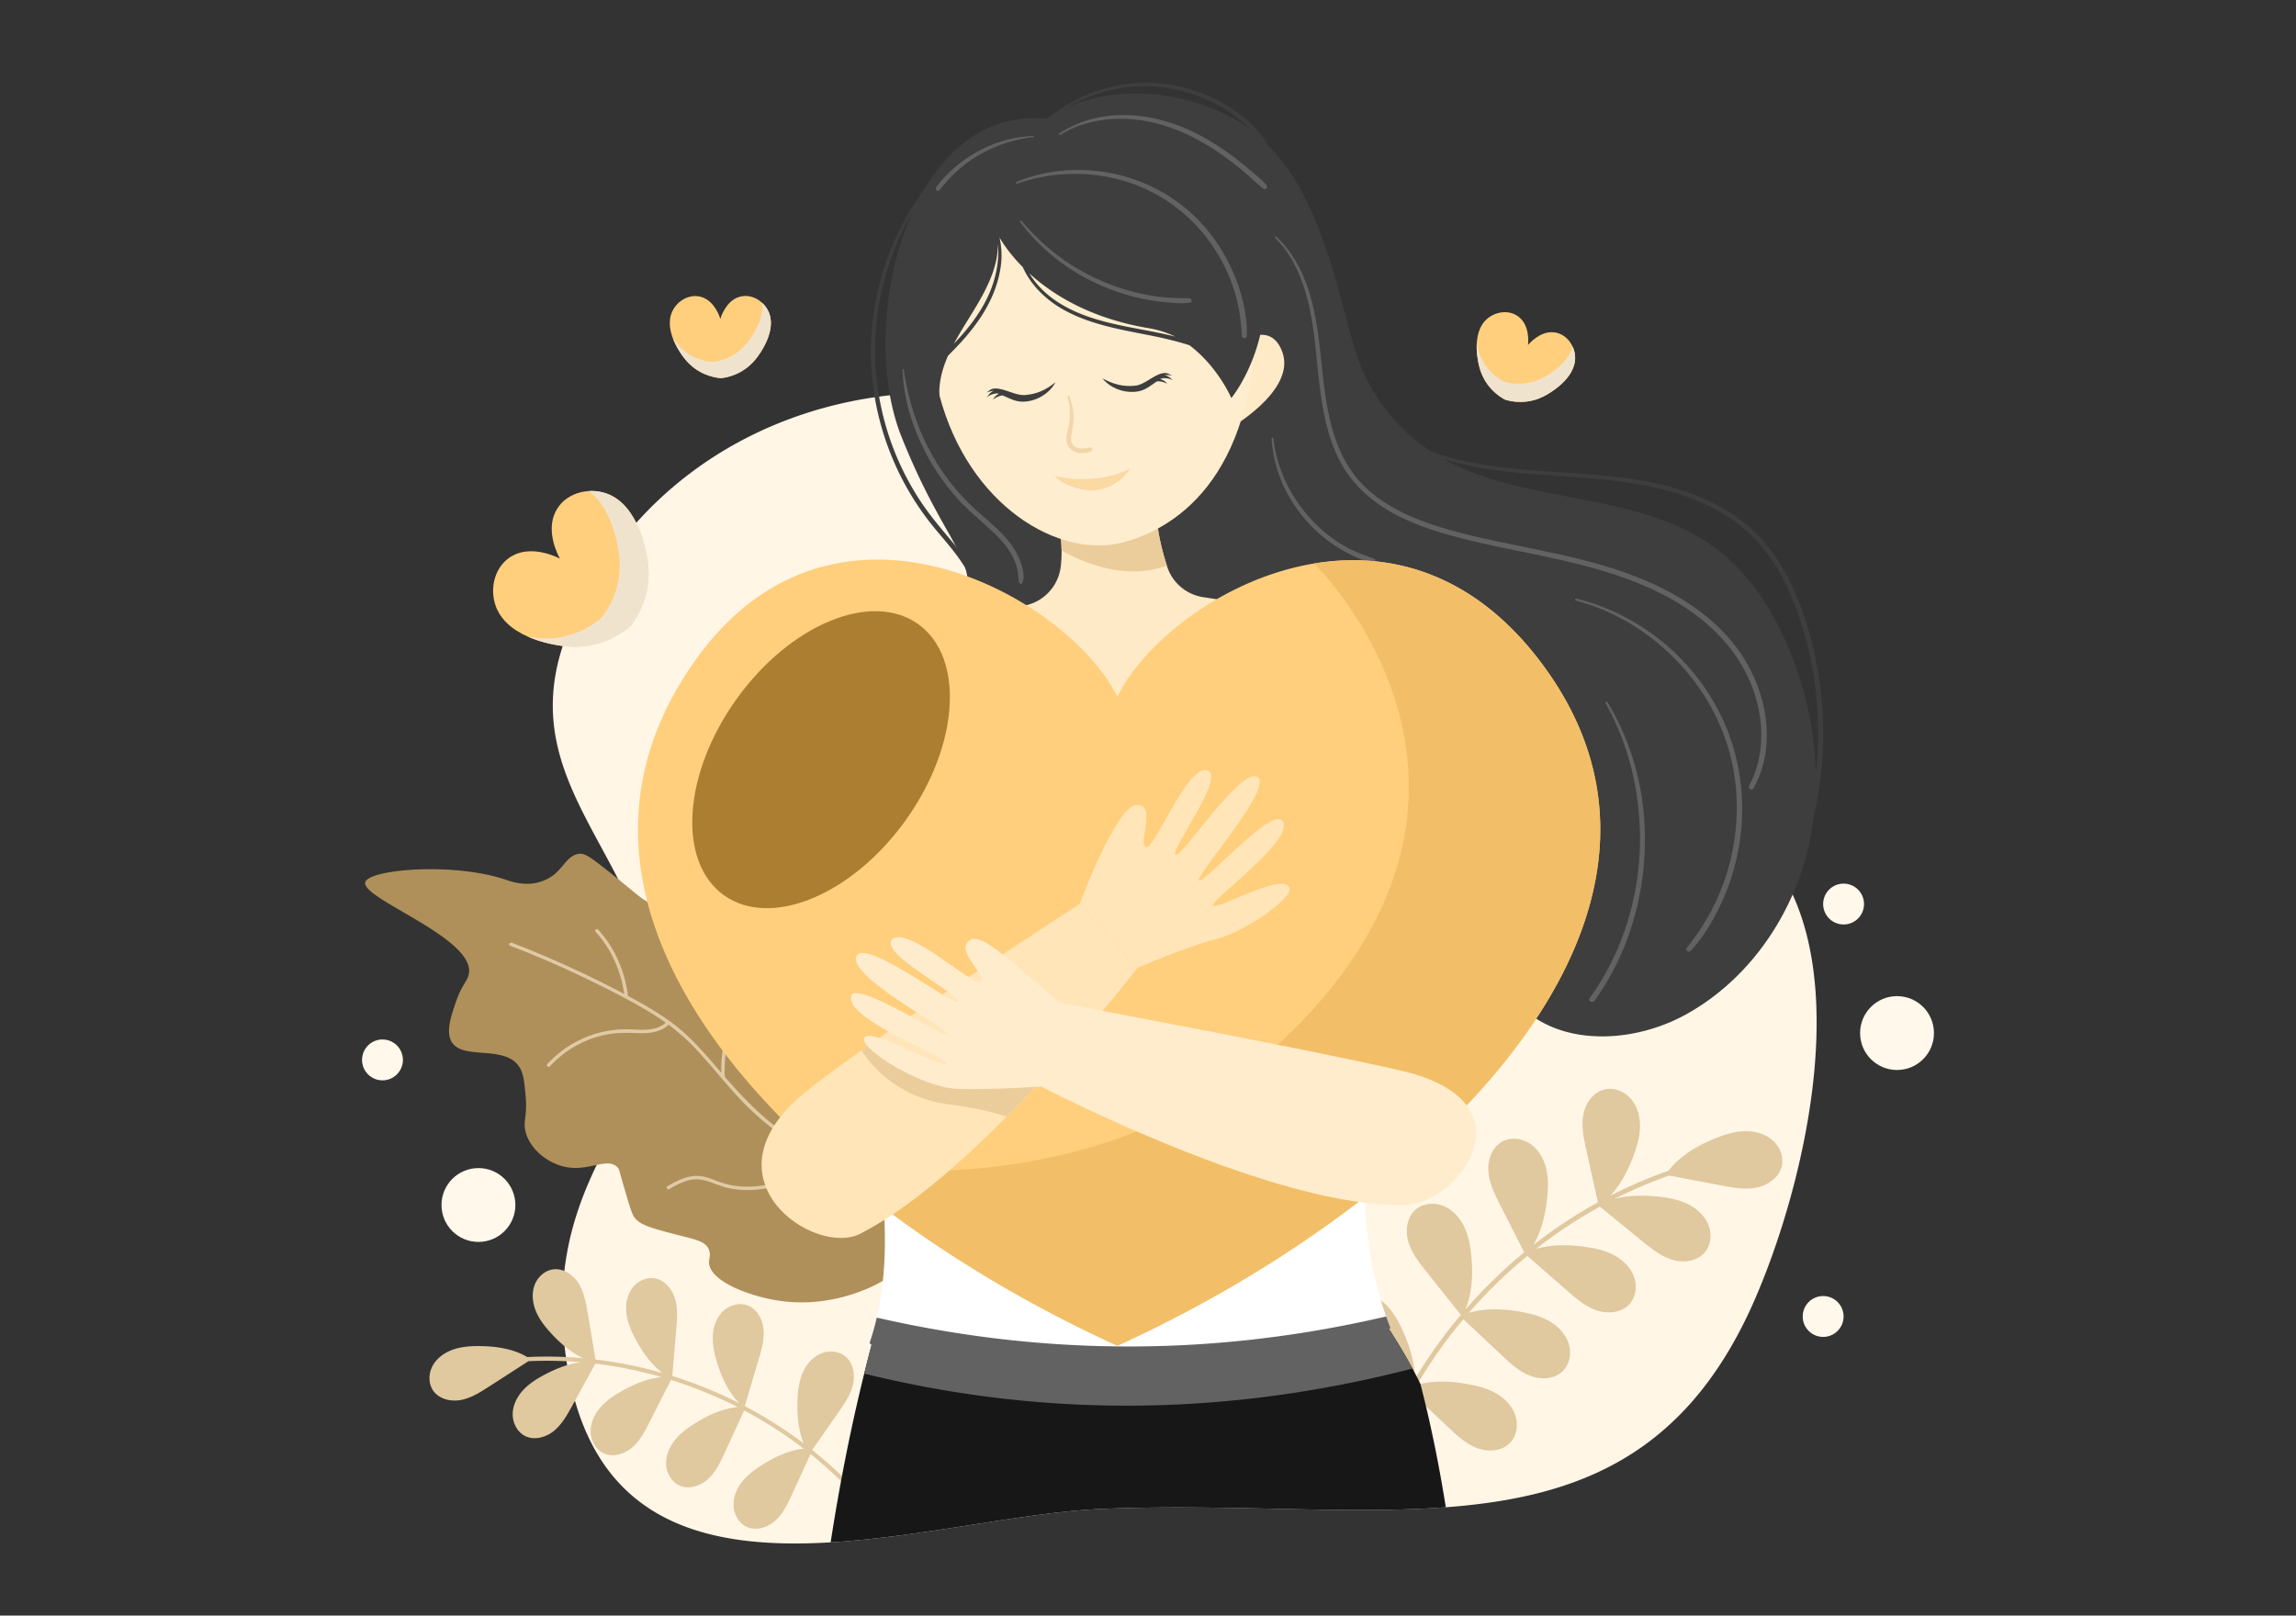 <svg xmlns="http://www.w3.org/2000/svg" viewBox="0 0 1364 960"><rect x="0" y="0" width="1364" height="960" fill="#333333" stroke="none"/><path fill="#fff6e6" d="M1042.712 771.664c-40.137 92.712-104.242 118.048-183.794 123.98-60.585 4.527-130.112-2.202-204.851 1.007-45.535 1.953-105.149 16.517-160.597 19.838-78.197 4.677-148.073-13.035-158.434-120.1-10.373-107.239 65.1-140.784 53.757-212.6-13.184-83.408-90.199-125.66-47.749-216.829 33.869-72.749 100.075-119.329 178.62-130.921.858-.124 1.728-.249 2.599-.361 2.127-.298 4.254-.572 6.405-.808 2.998-.336 6.008-.622 9.042-.858.647-.05 1.294-.1 1.94-.137a255.158 255.158 0 0 1 15.187-.647c.933-.025 1.878-.025 2.811-.025.124-.012.248-.012.373 0 9.639-.037 19.403.435 29.267 1.43.335.037.684.062 1.02.112 1.131.112 2.263.236 3.408.361.684.087 1.368.162 2.053.249 1.318.162 2.636.336 3.968.522 4.751.647 9.515 1.418 14.304 2.313.709.124 1.405.261 2.114.398l21.294 4.403 2.015.423 90.92 18.818c-.448 1.356.112 3.445 1.58 6.169 6.592 12.326 31.542 37.513 62.761 64.963 43.607 38.358 99.403 81.169 134.366 99.627 4.577 2.152 9.204 4.266 13.868 6.381 8.894 4.017 17.911 8.01 26.853 12.152.958.435 1.903.883 2.861 1.331 21.828 10.199 43.06 21.381 60.771 36.182 1.032.871 2.065 1.741 3.072 2.637 9.254 8.147 17.463 17.376 24.179 28.097a115.681 115.681 0 0 1 6.256 11.791c31.543 68.609 4.752 177.763-22.239 240.102z" class="colore6e9ff svgShape"></path><path fill="#b0905a" d="M558.696 605.622c4.862 8.914 6.382 20.23 6.382 20.23s7.457 27.493 6.684 53.084c-.34 9.047-.728 22.9-7.39 38.544l-2.279 4.864c-.788 1.593-1.635 3.131-2.626 4.586-.687 1.134-1.372 2.266-2.117 3.343a18.027 18.027 0 0 1-1.128 1.717c-12.569 18.457-29.344 27.955-35.891 31.384-6.354 3.165-29.474 13.942-58.162 9.445-17.749-2.805-41.231-11.785-40.98-23.144.173-2.18 1.066-4.176.053-6.809-1.823-5.302-8.401-6.363-16.98-8.603-15.894-4.111-23.868-6.051-27.305-10.768-1.656-2.131-3.355-8.093-6.774-19.876-2.384-8.177-2.198-8.725-3.376-10.01-6.051-6.194-16.721 2.632-30.837-.181-10.811-2.239-21.501-10.831-23.892-21.523-1.306-6.317 1.242-8.471.186-20.628-.765-8.588-1.25-13.01-3.433-16.758-8.526-14.568-34.987-3.62-40.946-16.252-2.935-6.246.373-15.541 3.519-24.431 3.343-9.038 6.047-10.652 6.979-14.451 5.593-21.681-64.834-45.471-61.34-55.314 2.696-7.476 51.155-11.638 82.041-1.764 4.762 1.623 13.972 5.018 23.907.959 11.494-4.585 12.415-14.42 20.643-15.86 4.161-.622 6.871 1.339 30.68 20.778 7.568 6.241 12.8 10.596 17.094 8.542 4.212-1.969 4.298-8.635 10.35-11.305.93-.51 3.085-1.253 6.817-.719 12.396 1.51 24.737 14.293 30.65 20.691 11.881 12.739 16.821 20.219 20.44 18.581 3.529-1.777 1.204-9.956 6.92-14.564 4.122-3.167 10.001-2.602 13.635-1.437 5.134 1.699 7.588 5.926 13.591 19.158 6.184 13.569 6.671 15.874 10.227 22.933 5.922 12.261 11.356 23.39 16.934 22.332 5.039-.96 5.049-10.598 13.797-15.171.368-.21 7.088-3.586 13.635-1.437 4.355 1.406 7.861 5.349 10.292 9.834z" class="color5a68b0 svgShape"></path><path fill="#e0caa6" d="M536.464 633.889c6.385 6.3 2.825 16.24 1.694 23.893a133.263 133.263 0 0 0-1.407 21.999c.267 14.022 2.852 27.927 7.429 41.175-.05-.031-.092-.064-.143-.094-13.588-9.003-28.006-16.899-42.027-24.918-14.454-8.268-28.832-16.851-41.997-27.122-10.974-8.586-20.354-18.556-29.401-28.935l-.016-.017c-1.003-15.451 4.126-30.233 4.455-45.562.288-13.43-5.062-28.554-19.002-33.009-1.24-.396-1.698 1.573-.462 1.968 14.74 4.711 18.347 21.747 17.217 35.314-1.085 13.043-4.638 25.727-4.298 38.868a1.16 1.16 0 0 0-.047-.052l-3.183-3.694c-8.64-10.104-17.535-20.114-28.512-27.698-7.572-5.297-15.582-9.894-23.7-14.204-1.78-14.405-7.828-28.779-17.78-39.449-.887-.953-2.277.517-1.392 1.466 9.275 9.943 15.049 23.353 16.952 36.786-.421-.236-.84-.423-1.263-.66a632.176 632.176 0 0 0-60.173-27.657c-1.79-.699-3.611-1.424-5.43-2.092-1.185-.455-2.141 1.314-.956 1.769 19.496 7.365 38.567 16.057 57.169 25.419 9.881 4.98 19.654 10.192 29.072 16.07 2.151 1.376 4.246 2.751 6.229 4.245l.009.006c-5.677 5.091-13.676 4.251-20.74 3.97-6.223-.247-12.419.357-18.456 1.909-11.93 3.065-22.831 9.624-31.132 18.718-.875.96.588 2.355 1.466 1.393 8.812-9.655 20.562-16.286 33.372-18.893 6.6-1.343 13.034-1.09 19.711-.888 6.248.189 12.648-.534 17.422-4.951.019-.018.008-.039.025-.058l.012.009c6.357 4.699 12.126 9.956 17.599 15.878 11.121 12.071 20.927 25.291 33.054 36.421 11.805 10.822 25.165 19.831 38.848 28.09 1.163.713 2.354 1.397 3.542 2.083.004.003.009.004.013.006-15.684 7.287-32.254 14.808-49.972 13.614a46.963 46.963 0 0 1-12.03-2.408c-3.763-1.287-7.413-3.026-11.373-3.643-7.398-1.151-14.089 2.352-20.335 5.862-1.137.639-.09 2.37 1.043 1.732 3.572-2.007 7.206-4.042 11.188-5.117 4.086-1.102 8.01-.713 12.007.584 3.925 1.272 7.659 2.97 11.696 3.889 3.635.827 7.372 1.213 11.097 1.244 17.075.143 32.902-7.135 48.065-14.182.256-.119.365-.306.432-.502.01.004.02.011.029.016 17.743 10.442 36.153 20.065 53.181 31.612l.157.109c.132.134.253.251.426.293.017.014.039.028.057.04 3.524 2.397 6.99 4.854 10.318 7.456.414-.554.771-1.105 1.128-1.717-3.415-2.628-6.91-5.113-10.462-7.539l-.026-.017c-5.42-14.814-8.203-30.501-8.113-46.281.046-8.044.897-16.01 2.352-23.917 1.268-6.9 2.239-14.686-3.244-20.096-.928-.913-2.322.553-1.394 1.466z" class="colora6afe0 svgShape"></path><path fill="#e0c89f" d="M444.116 907.507c-4.903-2.006-8.033-7.255-8.338-12.536-.304-5.281 1.896-10.487 5.202-14.618 3.307-4.131 7.657-7.303 12.148-10.104 7.433-4.636 15.701-8.447 24.336-9.408a250.761 250.761 0 0 0-32.29-21.066c-1.027-.563-2.064-1.107-3.097-1.655l-11.49 25.003c-2.555 5.56-5.213 11.267-9.661 15.473-4.449 4.206-11.174 6.609-16.845 4.288-4.903-2.006-8.033-7.255-8.337-12.537-.305-5.281 1.896-10.487 5.202-14.618s7.657-7.303 12.148-10.104c7.667-4.782 16.223-8.69 25.153-9.492a255.753 255.753 0 0 0-39.647-16.156l-12.615 24.886c-2.767 5.458-5.643 11.058-10.249 15.091-4.607 4.032-11.419 6.176-16.998 3.64-4.822-2.192-7.749-7.557-7.85-12.846-.101-5.289 2.298-10.406 5.76-14.407 3.462-4.001 7.931-7.004 12.527-9.632 7.359-4.206 15.469-7.618 23.837-8.405a251.757 251.757 0 0 0-30.251-6.737c-3.024-.478-6.057-.88-9.095-1.243l-13.817 25.166c-2.945 5.364-6.003 10.868-10.74 14.746-4.736 3.879-11.616 5.798-17.109 3.08-4.747-2.35-7.496-7.808-7.423-13.097.072-5.289 2.638-10.326 6.23-14.211 3.593-3.885 8.158-6.741 12.838-9.215 6.687-3.537 13.952-6.413 21.4-7.358a241.456 241.456 0 0 0-31.115-.588l-23.53 15.161c-5.147 3.317-10.46 6.702-16.476 7.861-6.017 1.159-12.983-.423-16.52-5.423-3.057-4.322-2.875-10.427-.289-15.043 2.584-4.615 7.242-7.823 12.254-9.533 5.013-1.709 10.389-2.049 15.686-2.001 9.762.088 19.851 1.588 28.207 6.527.034-.004.063-.013.098-.014a243.315 243.315 0 0 1 33.113.691c-7.138-3.321-13.38-8.666-18.786-14.48-3.605-3.878-6.978-8.077-9.092-12.928-2.115-4.852-2.881-10.452-1.21-15.47 1.671-5.019 6.061-9.268 11.317-9.924 6.08-.759 11.946 3.318 15.143 8.541s4.275 11.426 5.291 17.461l4.645 27.574a251.664 251.664 0 0 1 39.723 8.017c-6.571-5.052-11.597-12.117-15.591-19.46-2.529-4.65-4.753-9.552-5.596-14.775-.843-5.223-.194-10.837 2.673-15.284 2.866-4.447 8.176-7.474 13.431-6.806 6.079.772 10.749 6.175 12.549 12.025 1.8 5.851 1.302 12.126.788 18.224l-2.352 27.846c.406.128.815.246 1.221.375a259.454 259.454 0 0 1 38.67 15.888c-6.581-6.553-10.625-15.422-13.336-24.37-1.535-5.064-2.719-10.314-2.485-15.598.234-5.285 2.008-10.651 5.717-14.426 3.709-3.775 9.524-5.665 14.536-3.948 5.797 1.985 9.275 8.219 9.852 14.312.576 6.092-1.183 12.136-2.924 18.002l-8.206 27.653c.172.09.343.184.515.275l.239-.131-.095.207a254.973 254.973 0 0 1 34.325 21.826c-3.12-7.737-3.922-16.425-3.694-24.84.146-5.39.69-10.846 2.615-15.882 1.925-5.037 5.365-9.657 10.161-12.119 4.796-2.462 11.021-2.427 15.31.839 4.962 3.778 6.319 10.922 4.916 16.999-1.402 6.078-5.045 11.359-8.613 16.474l-15.201 21.797-.337.733c11.696 9.326 22.535 19.703 32.32 31.018 1.034 1.195-.635 3.038-1.682 1.827-9.62-11.124-20.253-21.329-31.707-30.517l-10.9 23.72c-2.555 5.56-5.213 11.267-9.661 15.473-4.45 4.204-11.174 6.607-16.846 4.286zM896.772 857.694c4.299-4.197 5.354-11.048 3.425-16.729-1.93-5.681-6.46-10.217-11.695-13.151-5.236-2.934-11.159-4.416-17.074-5.448-9.788-1.707-20.103-2.192-29.589.476a284.551 284.551 0 0 1 24.97-35.897c.84-1.029 1.698-2.042 2.551-3.059l22.728 21.389c5.054 4.757 10.279 9.624 16.746 12.15 6.468 2.527 14.561 2.188 19.534-2.667 4.299-4.197 5.354-11.048 3.424-16.73-1.929-5.681-6.459-10.216-11.695-13.15s-11.159-4.416-17.074-5.448c-10.096-1.761-20.755-2.225-30.484.735a290.236 290.236 0 0 1 34.795-33.87l23.86 20.787c5.234 4.559 10.641 9.221 17.201 11.498 6.561 2.277 14.634 1.629 19.418-3.414 4.135-4.359 4.927-11.245 2.78-16.848s-6.847-9.961-12.191-12.692c-5.344-2.732-11.32-3.985-17.271-4.79-9.527-1.287-19.506-1.42-28.638 1.317a285.316 285.316 0 0 1 28.931-19.966 272.778 272.778 0 0 1 9.031-5.18l25.243 20.57c5.381 4.385 10.939 8.867 17.571 10.927 6.631 2.06 14.68 1.147 19.297-4.049 3.989-4.492 4.554-11.4 2.224-16.929-2.329-5.529-7.171-9.731-12.602-12.285-5.431-2.554-11.446-3.611-17.42-4.219-8.536-.87-17.398-.799-25.629 1.38a273.51 273.51 0 0 1 32.458-13.87l31.192 5.916c6.824 1.294 13.85 2.59 20.668 1.246 6.819-1.345 13.468-5.975 15.056-12.737 1.373-5.846-1.419-12.185-6.103-15.936-4.682-3.751-10.945-5.139-16.941-4.801-5.997.339-11.794 2.27-17.342 4.577-10.224 4.251-20.191 10.124-26.871 18.875-.037.01-.072.013-.109.027a276.03 276.03 0 0 0-34.514 14.83c6.089-6.532 10.374-14.808 13.58-23.223 2.138-5.612 3.895-11.462 4.051-17.462.157-6.001-1.423-12.214-5.317-16.778-3.894-4.565-10.319-7.161-16.123-5.612-6.715 1.792-11.144 8.576-12.281 15.428-1.137 6.852.373 13.831 1.875 20.608 2.286 10.322 4.574 20.643 6.861 30.964a285.508 285.508 0 0 0-38.342 25.346c4.756-8.109 7.03-17.677 8.101-27.097.679-5.965.928-12.066-.411-17.915-1.338-5.849-4.412-11.475-9.319-14.928-4.907-3.454-11.778-4.375-17.018-1.434-6.062 3.401-8.669 11.069-8.069 17.985.6 6.918 3.796 13.301 6.934 19.492l14.333 28.269c-.372.307-.752.605-1.123.914a294.238 294.238 0 0 0-33.882 33.172c4.127-9.692 4.601-20.737 3.639-31.298-.544-5.977-1.535-12-4.031-17.455-2.497-5.456-6.647-10.341-12.154-12.729s-12.424-1.899-16.961 2.04c-5.248 4.556-6.25 12.59-4.261 19.241 1.989 6.649 6.413 12.254 10.742 17.678l20.404 25.574c-.143.168-.283.339-.425.508l-.307-.036.188.177a289.168 289.168 0 0 0-26.786 37.563c-.016-9.462-2.873-18.936-6.697-27.685-2.45-5.604-5.345-11.107-9.514-15.582-4.168-4.475-9.752-7.867-15.843-8.412-6.09-.545-12.619 2.142-15.737 7.403-3.607 6.085-1.99 14.172 2.072 19.963 4.063 5.792 10.142 9.792 16.071 13.649l25.263 16.438.666.627c-8.323 14.785-15.297 30.31-20.763 46.372-.578 1.696 1.962 2.923 2.547 1.204 5.374-15.791 12.206-31.047 20.333-45.584l21.561 20.292c5.054 4.756 10.278 9.623 16.746 12.15 6.47 2.532 14.563 2.194 19.536-2.662z" class="color9fa9e0 svgShape"></path><path fill="#3e3e3e" d="M578.433 340.768c-3.965-8.306-9.877-15.471-15.779-22.457-5.917-7.003-11.673-14.055-16.65-21.771a164.337 164.337 0 0 1-12.524-23.382 163.814 163.814 0 0 1-13.014-51.344c-1.532-17.86-.008-35.922 4.38-53.298 4.425-17.518 11.798-34.245 21.392-49.544a143.586 143.586 0 0 1 3.688-5.553c.426-.614-.559-1.16-.99-.579-10.768 14.517-18.867 30.62-24.192 47.895-5.268 17.089-7.796 35.061-7.294 52.942.497 17.72 3.989 35.362 10.118 51.989 6.096 16.534 14.772 32.055 25.747 45.845 11.31 14.212 26.728 28.637 27.07 48.147.039 2.216-.133 4.459-.428 6.655-.197 1.471 2.242 1.769 2.577.349 2.056-8.723-.323-17.978-4.101-25.894z" class="color231f5e svgShape"></path><path fill="#3e3e3e" d="M1082.874 426.053c-.635-14.515-2.687-28.98-6.182-43.072-3.346-13.57-7.922-26.978-14.341-39.428-6.232-12.09-14.428-23.234-24.963-31.953-10.224-8.458-22.115-14.614-34.59-19.017-28.271-10-58.533-10.647-88.122-12.774-21.891-1.567-44.403-4.154-65.062-11.866-20.622-13.657-36.418-34.465-43.98-58.01-9.764-30.323-18.818-89.615-52.301-123.794a54.227 54.227 0 0 0-5.684-7.96c-7.488-8.669-17.338-15.448-27.674-20.274-20.746-9.702-44.689-11.393-66.53-4.478-10.659 3.371-20.796 8.632-29.452 15.721-.746.473-1.493.92-2.214 1.405-32.425-3.184-56.878 15.05-72.96 42.438a137.5 137.5 0 0 0-6.518 12.575c-15.062 32.973-19.801 74.95-13.632 109.304 1.568 8.756 3.844 17.015 6.829 24.515 13.532 33.881 25.249 51.741 32.351 65.212 2.463 4.664 4.366 8.794 5.597 12.886.51 1.654.896 3.309 1.157 4.988.249 1.493.398 2.997.448 4.552.161 5.249-4.054 14.639-8.234 24.316v.012c-.062.149-.125.299-.199.46-2.662 6.219-5.274 12.513-6.667 17.898-1.02 4.005-1.38 7.488-.572 10.05.249.796.61 1.493 1.094 2.102a22.926 22.926 0 0 0 3.334 3.346c.423.348.858.672 1.306.995 4.341 3.147 9.651 5.099 14.826 6.692 44.826 13.831 92.774 11.157 139.515 15.634h.012c13.831 1.318 27.55 3.259 41.045 6.455a229.655 229.655 0 0 1 41.729 14.229 229.162 229.162 0 0 1 24.751 13.072c3.358 2.052 6.691 4.204 9.925 6.505 5.038 3.532 9.851 7.388 14.242 11.629 4.913 4.739 9.304 9.963 12.885 15.809 2.55 4.167 4.652 8.557 6.43 13.109.012 0 .012.025.012.025 11.045 28.197 9.826 62.239 29.677 85.187a57.03 57.03 0 0 0 12.463 10.771c25.212 16.119 61.89 12.5 89.117-2.6 28.284-15.684 50.237-41.468 63.209-71.157a158.627 158.627 0 0 0 8.607-25.075 168.89 168.89 0 0 0 3.918-21.194c4.552-19.376 6.256-39.463 5.398-59.24zM682.127 51.239c21.84.56 43.893 9.328 59.652 24.565.448.435.895.883 1.331 1.343-3.159-2.388-6.48-4.577-10.013-6.517-29.639-16.281-67.885-20.535-98.557-7.04 14.415-8.234 30.783-12.774 47.587-12.351zm396.605 408.397c-.535-25.324-6.156-50.634-15.933-74.043-9.577-22.948-23.433-44.714-43.321-59.639-45.796-34.353-112.313-25.771-161.99-53.271 13.47 4.192 27.649 6.505 41.443 7.985 30.323 3.271 61.281 2.724 90.946 10.672 12.737 3.408 25.137 8.333 36.269 15.473 11.405 7.326 20.87 17.015 28.122 28.458 7.351 11.58 12.537 24.415 16.53 37.488a212.731 212.731 0 0 1 8.396 42.724c1.367 14.75 1.168 29.526-.462 44.153z" class="color231f5e svgShape"></path><path fill="#171717" d="M858.918 895.644c-60.585 4.527-130.112-2.202-204.851 1.007-45.535 1.953-105.149 16.517-160.597 19.838 5.261-34.067 11.828-67.537 19.938-100.261a968.54 968.54 0 0 1 4.366-17.003 968.062 968.062 0 0 1 4.415-15.983l.821-2.873c5.224-11.716 8.358-20 16.219-29.975 0-.087.087-.174.087-.261a148.39 148.39 0 0 1 11.816-13.744c48.122-49.465 116.704-47.724 181.033-41.692 10.697 1.007 21.282 2.127 31.63 3.147a359.191 359.191 0 0 0 4.565 8.159c5.075 8.781 10.374 17.052 15.747 25.025 12.14 17.96 24.764 34.416 36.53 51.891a540.732 540.732 0 0 1 4.552 6.866c4.863 7.5 9.54 15.249 13.931 23.42a252.316 252.316 0 0 1 4.714 9.154c6.055 23.322 11.042 47.825 15.084 73.285z" class="color150e57 svgShape"></path><path fill="#ffeac7" d="M729.325 208.766s24.144-22.345 32.459.348c8.568 23.383-32.385 46.16-32.385 46.16l-.074-46.508z" class="colorffcec7 svgShape"></path><path fill="#ffffff" d="M854.714 437.073c-.472 14.789-1.729 29.216-3.557 43.346-3.694 28.707-9.677 56.144-15.908 82.761-17.898 76.381-37.849 145.983-11.766 219.092a220.985 220.985 0 0 0 2.612 6.928c-.299.199-.598.398-.909.585-106.319 69.142-278.346 37.139-307.413 9.44a21.467 21.467 0 0 1-1.182-1.206 155.827 155.827 0 0 0 4.279-15.075c24.242-104.602-50.834-245.399-45.647-342.277-.05-.037 0-.087 0-.087-1.94-36.43 67.749-62.139 68.844-62.55h.012l22.537-6.219 58.433-16.119 133.619 8.333s74.366 14.415 92.226 55.187v.012c2.39 5.474 3.771 11.407 3.82 17.849z" class="colorffffff svgShape"></path><path fill="#ffffff" d="m870.807 580.883-80.067-39.854 16.563-132.266s51.374-20.815 59.769 55.84c3.178 29.107 5.529 71.659 3.735 116.28z" class="colorffffff svgShape"></path><path fill="#ffeac7" d="M758.669 364.026c-9.142 36.692-31.045 73.669-81.306 81.443-60.97 9.403-107.848-23.98-133.296-67.438 3.967-1.58 43.445-12.512 66.355-18.582 10.722-2.848 18.533-12.003 19.777-23.022a75.18 75.18 0 0 0 .46-9.266c-.125-13.01-3.42-22.463-3.42-22.463l61.667-9.117c-3.806 9.975-.125 26.754 4.328 40.659.038.137.087.261.124.386a26.763 26.763 0 0 0 21.505 18.234c11.667 1.741 26.692 4.204 33.446 6.119 3.432.957 6.853 2.002 10.36 3.047z" class="colorffcec7 svgShape"></path><path fill="#ebcd9b" d="M693.234 336.24c-3.818 1.256-8.109 2.251-12.885 2.873-21.53 2.786-42.724-7.973-49.689-11.953-.125-13.01-3.42-22.463-3.42-22.463l61.667-9.117c-3.808 9.976-.126 26.754 4.327 40.66z" class="coloreba59b svgShape"></path><path fill="#ffedcf" d="M558.107 234.948c-7.412-28.051-10.087-61.957 22.621-113.254s162.884-47.387 165.325 55.432c2.441 102.82-44.815 136.045-78.534 145.082-38.52 10.323-92.138-21.884-109.412-87.26z" class="colorffd5cf svgShape"></path><path fill="#3e3e3e" d="M751.542 167.545c-2.388-48.47-82.363-114.354-152.102-73.781-32.525 18.918-82.226 40.547-44.602 139.466 1.418 3.719 2.96 7.55 4.627 11.493a43.247 43.247 0 0 1-1.431-10.062v-.025c-.012-.473-.012-.958-.012-1.43.05-7.6 2.077-14.764 5.137-21.716.535-.572 1.045-1.132 1.543-1.642a201.77 201.77 0 0 0 6.38-6.667c4.005-4.415 7.761-9.067 11.082-14.017 6.667-9.901 11.455-21.169 12.624-33.122.485-5.025.1-10-.995-14.876 1.978 3.396 6.331 10.012 13.806 17.55 4.353 9.764 12.326 17.998 21.443 23.669 17.039 10.56 37.363 13.483 56.654 17.425 7.052 1.455 14.067 3.122 20.908 5.336 11.891 8.93 19.378 20.821 22.761 27.077 1.443 2.649 2.14 4.304 2.14 4.304s7.475-8.98 13.334-24.826a111.107 111.107 0 0 0 3.831-12.736 111.593 111.593 0 0 0 2.872-31.42zm-162.437 3.321c-4.03 10.995-10.946 20.672-18.682 29.353a215.84 215.84 0 0 1-3.719 4.017c10.324-19.291 26.132-37.488 26.169-59.366.796 8.77-.784 17.862-3.768 25.996zm74.054 21.928c-17.886-3.993-36.207-10.46-48.06-25.211a47.948 47.948 0 0 1-3.595-5.124c13.818 12.612 36.244 26.704 70.696 32.525 6.119 1.032 11.418 2.799 16.008 5.037-11.541-2.948-23.482-4.652-35.049-7.227z" class="color231f5e svgShape"></path><path fill="#fad9a2" d="M626.584 282.722c7.511 1.857 14.883 2.361 22.717 1.716 7.834-.644 14.911-2.413 22.029-5.969-3.981 6.492-11.333 11.927-20.955 12.898-9.053.83-20.942-4.558-23.791-8.645z" class="colorfaa2a2 svgShape"></path><path fill="#3e3e3e" d="M608.994 234.737c-5.737.459-12.329-4.089-17.867-3.885-2.735.1-3.094 1.238-5.06 2.335 1.539-.498 3.01-.821 4.563-1.083-2.015.799-3.368 2.323-4.469 4.158 1.416-1.573 3.48-2.093 5.56-2.494.328-.064 1.28.048 1.681.222-1.587.811-2.687 1.919-3.575 3.475 1.738-1.281 3.587-2.2 5.679-2.549 5.089 2.048 8.206 4.355 14.276 3.664 6.903-.788 13.804-4.969 17.283-11.474-5.474 4.392-10.687 7.039-18.071 7.631zM674.436 229.178c5.77-.634 11.021-6.577 16.488-7.441 2.7-.428 3.275.636 5.415 1.333-1.606-.199-3.114-.237-4.688-.2 2.139.408 3.744 1.65 5.19 3.24-1.688-1.278-3.821-1.4-5.939-1.402-.335-.001-1.246.29-1.608.536 1.714.497 3.008 1.381 4.18 2.738-1.953-.929-3.943-1.481-6.065-1.431-4.609 2.974-7.208 5.828-13.304 6.292-6.933.528-14.515-2.278-19.173-8 6.268 3.333 12.077 5.151 19.504 4.335z" class="color231f5e svgShape"></path><path fill="#f0d6aa" d="M648.492 266.194c-1.499-.696-3.125.141-4.707.267-1.682.133-3.434-.059-4.924-.899-3.472-1.958-2.711-5.873-2.03-9.146.714-3.43 1.162-6.916.916-10.425-.259-3.69-1.163-7.094-2.484-10.538-.24-.629-1.221-.392-1.031.284 1.165 4.117 1.483 8.569 1.244 12.834-.121 2.168-.466 4.294-.974 6.403-.449 1.863-.95 3.733-.995 5.661-.08 3.476 1.743 6.42 4.948 7.801 1.684.726 3.507.95 5.329.8 1.699-.139 4.032-.222 5.046-1.751.262-.398.106-1.085-.338-1.291z" class="colorf0b2aa svgShape"></path><path fill="#626262" d="M752.359 109.917c-3.1-3.355-6.742-6.317-10.226-9.265a209.204 209.204 0 0 0-10.719-8.501c-7.362-5.445-15.184-10.294-23.476-14.195-15.916-7.486-33.702-11.308-51.268-8.849a67.702 67.702 0 0 0-27.23 10.083c-.576.37-.047 1.29.539.923 14.471-9.051 32.778-11.123 49.401-8.413 17.474 2.848 33.379 10.894 47.69 21.085 4.076 2.903 8.017 5.99 11.851 9.207 3.862 3.241 7.453 6.827 11.363 10 1.444 1.172 3.383-.659 2.075-2.075zM613.932 80.76c-8.94.426-17.462 2.243-25.727 5.717a79.193 79.193 0 0 0-22.076 13.928 73.167 73.167 0 0 0-5.329 5.268c-1.661 1.822-3.541 3.75-4.717 5.932-.65 1.206.916 2.488 1.923 1.484 1.473-1.47 2.657-3.246 4.028-4.815a79.712 79.712 0 0 1 4.496-4.732 76.284 76.284 0 0 1 9.838-8.084c7.044-4.861 14.803-8.631 23.028-11.018 4.739-1.375 9.621-2.488 14.536-2.961.451-.044.469-.741 0-.719zM1030.851 383.767c-19.831-25.615-50.78-39.915-81.235-48.562-18.364-5.214-37.148-8.707-55.815-12.622-17.098-3.586-34.375-7.347-50.691-13.715-14.639-5.714-28.829-14.008-38.523-26.651-9.868-12.868-14.248-28.852-16.785-44.622-2.529-15.725-3.256-31.684-6.076-47.368-2.658-14.781-7.231-29.74-16.478-41.795-2.154-2.808-4.483-5.446-7.057-7.876-.491-.463-1.225.266-.742.742 10.883 10.729 16.767 25.346 20.125 40.019 3.501 15.298 4.366 30.951 6.216 46.488 1.861 15.633 4.654 31.522 11.933 45.651 7.174 13.924 18.796 24.485 32.492 31.849 14.47 7.78 30.464 12.296 46.36 16.109 18.252 4.378 36.745 7.656 55.03 11.886 31.747 7.344 64.391 18.196 88.476 41.143 11.164 10.635 19.767 23.641 24.437 38.386 4.475 14.132 5.363 29.625.858 43.867a62.966 62.966 0 0 1-4.204 10.079c-.903 1.736 1.683 3.268 2.635 1.54 14.815-26.888 7.108-61.217-10.956-84.548z" class="color3e398c svgShape"></path><path fill="#626262" d="M1034.195 466.253c-1.891-17.069-7.226-33.584-15.757-48.495-8.263-14.443-19.288-27.282-32.336-37.606-12.986-10.275-27.765-18.082-43.639-22.825a126.216 126.216 0 0 0-5.951-1.614c-.765-.188-1.089.981-.326 1.181 15.776 4.129 30.597 11.525 43.633 21.297 13.005 9.749 24.338 21.967 32.999 35.721 8.87 14.085 14.848 29.816 17.444 46.264 2.692 17.059 1.741 34.666-2.384 51.417a130.152 130.152 0 0 1-21.9 46.484 1511.29 1511.29 0 0 1-3.903 5.234c-.984 1.314 1.155 2.917 2.259 1.743 6.052-6.438 10.921-14.073 15.056-21.854a133.35 133.35 0 0 0 9.992-24.391c5.065-16.956 6.763-34.961 4.813-52.556zM816.062 331.846c-6.148-2.093-12.052-4.315-17.689-7.597a83.099 83.099 0 0 1-15.081-11.268c-9.288-8.729-16.76-19.498-21.452-31.367-2.65-6.703-4.619-13.802-5.334-20.985-.072-.723-1.203-.742-1.147 0 .992 13.205 4.964 25.796 11.98 37.056 6.99 11.218 16.499 20.812 27.724 27.803 6.176 3.847 13.157 7.309 20.275 8.981 1.715.403 2.376-2.061.724-2.623zM706.638 177.309c-3.702-.336-7.474-.104-11.194-.343-3.759-.241-7.506-.66-11.224-1.266a124.346 124.346 0 0 1-21.2-5.416c-14.045-4.933-27.285-12.258-38.753-21.767-6.336-5.254-12.292-11.154-17.55-17.49-.377-.453-1.178.154-.824.636 17.949 24.423 45.967 40.951 75.664 46.407 4.111.755 8.264 1.307 12.431 1.644 4.245.343 8.767.752 12.994.133 1.539-.226.997-2.417-.344-2.538z" class="color3e398c svgShape"></path><path fill="#626262" d="M971.26 454.851c-3.735-13.188-9.204-25.791-16.232-37.558-.436-.73-1.56-.076-1.141.667 11.829 20.979 18.438 44.963 20.039 68.947 1.593 23.861-1.875 48.033-10.343 70.409a155.443 155.443 0 0 1-19.138 35.68c-1.236 1.719 1.612 3.36 2.836 1.658 14.307-19.895 23.578-43.202 27.573-67.345 3.967-23.967 3.039-49.035-3.594-72.458zM605.57 332.122c-1.883-4.498-4.6-8.569-7.78-12.251-6.73-7.791-15.203-13.821-22.477-21.066-13.454-13.401-23.82-29.845-30.411-47.64-1.856-5.012-3.473-10.132-4.77-15.318-1.316-5.257-2.554-10.674-3.184-16.057-.062-.534-.898-.557-.855 0 .361 4.666.706 9.275 1.557 13.885.848 4.597 1.906 9.182 3.299 13.646a131.837 131.837 0 0 0 11.186 25.807 133.322 133.322 0 0 0 16.409 22.875c6.721 7.536 14.634 13.68 21.912 20.63 4.2 4.011 8.061 8.387 10.821 13.53 1.297 2.418 2.325 4.968 2.983 7.634.683 2.764.608 5.576 1.141 8.347.219 1.137 1.773.926 2.099 0 1.535-4.362-.217-9.929-1.93-14.022zM733.277 163.416c-4.696-11.365-11.33-21.862-19.675-30.903-17.343-18.788-41.618-29.856-67.089-31.336-14.455-.84-29.154 1.289-42.535 6.883-.649.271-.401 1.331.3 1.087 23.849-8.307 50.228-7.788 73.578 1.971 22.568 9.432 40.536 27.475 50.765 49.602a99.444 99.444 0 0 1 6.464 18.731c1.574 6.629 2.227 13.32 2.709 20.1.132 1.857 2.857 1.894 2.915 0 .376-12.219-2.792-24.903-7.432-36.135z" class="color3e398c svgShape"></path><path fill="#ffcf7d" d="M777.08 735.904a463.77 463.77 0 0 1-6.02 4.067 503.525 503.525 0 0 1-7.599 5.025 791.588 791.588 0 0 1-6.804 4.366c-19.925 12.674-40.498 24.391-61.256 35.013-.286.149-.572.299-.846.435a734.464 734.464 0 0 1-13.682 6.816c-.124.062-.248.124-.385.187a719.62 719.62 0 0 1-16.692 7.836c-59.9-27.227-119.602-63.806-168.756-106.207-99.839-86.132-156.17-196.244-82.227-300.722 11.132-15.709 23.259-27.873 35.995-37.015 7.463-5.361 15.125-9.689 22.923-13.085 14.602-6.356 29.639-9.453 44.602-10 9.291-.336 18.545.299 27.637 1.766 55.249 8.893 104.639 47.96 119.826 79.751 15.125-31.679 62.475-70.299 116.854-79.291 44.627-7.401 93.98 5.149 134.117 57.873 91.07 119.627-4.366 252.015-137.687 343.185z" class="colorff7d9e svgShape"></path><path fill="#f2bf68" d="M777.08 735.904a463.77 463.77 0 0 1-6.02 4.067 503.525 503.525 0 0 1-7.599 5.025 791.588 791.588 0 0 1-6.804 4.366c-19.925 12.674-40.498 24.391-61.256 35.013-.286.149-.572.299-.846.435a734.464 734.464 0 0 1-13.682 6.816c-.124.062-.248.124-.385.187a719.62 719.62 0 0 1-16.692 7.836c-59.9-27.227-119.602-63.806-168.756-106.207 71.418 7.649 196.058 3.918 283.794-92.388 128.818-141.406 3.445-264.627 1.816-266.207 44.627-7.401 93.98 5.149 134.117 57.873 91.07 119.626-4.366 252.014-137.687 343.184z" class="colorf2688b svgShape"></path><ellipse cx="487.801" cy="451.425" fill="#ab7e32" rx="99.096" ry="61.806" transform="rotate(-54.373 487.786 451.44)" class="color98999c svgShape"></ellipse><path fill="#ffe5b8" d="M675.684 575.183s-21.057 27.438-50.834 60.149c-8.333 9.154-17.338 18.719-26.766 28.209-27.699 27.886-58.943 55.174-86.928 69.528-27.537 14.129-95.572-32.886-33.059-83.819 8.246-6.729 20.112-15.485 33.719-25.137 2.973-2.102 6.02-4.254 9.142-6.443 51.455-35.995 120.448-80.473 120.448-80.473l34.278 37.986z" class="colorffc0b8 svgShape"></path><path fill="#ffe5b8" d="M641.41 537.203s21.511-58.214 33.794-58.881c12.283-.666.566 23.123 5.607 25.07s24.14-48.571 36.144-45.699-21.416 46.587-18.755 50.22c2.66 3.633 38.679-52.169 48.748-46.266 10.069 5.903-35.917 57.444-34.723 61.434 1.194 3.989 42.048-42.389 49.157-35.765 10.707 9.977-44.022 48.653-40.68 50.885s41.026-20.033 45.334-10.714c2.742 5.93-27.069 26.519-43.833 30.644-16.765 4.125-46.519 17.047-46.519 17.047l-34.274-37.975z" class="colorffc0b8 svgShape"></path><path fill="#ebcd9b" d="M624.851 635.333c-8.333 9.154-17.338 18.719-26.766 28.209-8.607-2.761-19.925-5.522-34.018-7.251-36.729-4.502-52.251-32.177-52.251-32.177 2.973-2.102 6.02-4.254 9.142-6.443l39.174 16.872 64.719.79z" class="coloreba59b svgShape"></path><path fill="#ffeccc" d="M833.169 636.406c-49.932-11.804-200.204-39.87-200.204-39.87l-14.268 49.124s140.17 73.406 216.927 70.276c30.921-1.261 76.022-60.977-2.455-79.53zM632.964 596.536c-10.359-2.509-46.428-43.399-56.099-38.234-10.851 5.795 9.58 21.053 5.894 25.004-3.686 3.951-42.913-33.171-52.461-25.348-9.548 7.822 39.597 32.574 38.788 37.004s-54.115-37.142-60.058-27.096c-6.814 11.518 53.39 42.753 54.057 46.863s-53.796-32.239-57.302-23.177c-5.281 13.649 58.305 37.014 56.271 40.48s-48.998-24.464-48.809-14.199c.121 6.532 33.886 28.376 55.972 29.202 17.253.645 49.478-1.375 49.478-1.375l14.269-49.124z" class="colorffd2cc svgShape"></path><path fill="#626262" d="M839.117 813.206c-109.901 28.383-218.471 29.391-325.71 3.022a968.54 968.54 0 0 1 4.366-17.003 21.467 21.467 0 0 1-1.182-1.206 155.827 155.827 0 0 0 4.279-15.075c.435.112.883.211 1.318.299 99.478 22.587 198.968 22.475 298.446-.323.945-.211 1.903-.423 2.848-.647a220.985 220.985 0 0 0 2.612 6.928c-.299.199-.598.398-.909.585 4.865 7.5 9.541 15.248 13.932 23.42z" class="color3e398c svgShape"></path><path fill="#ffcf7d" d="M360.258 293.23c-10.909-3.854-24.772-.254-30.276 10.902-5.899 11.957 1.734 26.161 2.632 27.779l1.45 1.403-1.471-1.381c-1.641-.854-16.052-8.09-27.841-1.861-10.999 5.812-14.214 19.769-10.058 30.567 7.614 19.784 37.697 23.036 41.1 23.404 20.359 2.199 33.898-7.896 38.498-11.836.098-.083.19-.163.28-.241l.303-.39c3.693-4.819 12.603-18.322 9.919-37.91-.476-3.464-4.574-33.385-24.536-40.436z" class="colorff7d9e svgShape"></path><path fill="#f0e3ce" d="m316.945 328.32-.77-.746-.025-.001c.264.25.529.498.795.747zM360.258 293.23c-3.315-1.171-6.903-1.65-10.446-1.441 14.242 10.465 17.446 33.845 17.862 36.883 2.684 19.589-6.227 33.091-9.919 37.91-.105.138-.206.268-.303.39-.09.078-.183.159-.28.241-4.599 3.94-18.139 14.035-38.498 11.836a77.513 77.513 0 0 1-4.985-.699c9.982 4.382 20.203 5.488 22.104 5.693 20.359 2.199 33.898-7.896 38.498-11.836.098-.083.19-.163.28-.241l.303-.39c3.693-4.819 12.603-18.322 9.919-37.91-.475-3.464-4.573-33.385-24.535-40.436z" class="colorf0ced6 svgShape"></path><path fill="#ffcf7d" d="M456.512 185.042c-2.956-6.383-10.409-10.886-17.601-8.543-7.707 2.511-10.646 11.864-10.969 12.942l.005 1.227-.024-1.227c-.325-1.077-3.297-10.42-11.014-12.904-7.2-2.317-14.638 2.211-17.571 8.604-5.375 11.714 5.986 26.184 7.271 27.821 7.689 9.792 17.831 11.396 21.498 11.724l.224.019.298-.034c3.665-.44 13.324-2.297 20.707-11.783 1.308-1.677 12.586-16.167 7.176-27.846z" class="colorff7d9e svgShape"></path><path fill="#f0e3ce" d="m422.851 181.098-.003-.652-.01-.011.013.663zM456.512 185.042a16.278 16.278 0 0 0-3.809-5.157c1.495 10.641-7.317 21.964-8.462 23.435-7.383 9.486-17.042 11.343-20.707 11.783-.105.013-.204.024-.298.034l-.224-.019c-3.667-.328-13.809-1.932-21.498-11.724a46.198 46.198 0 0 1-1.813-2.466c2.333 6.204 6.192 11.121 6.91 12.035 7.689 9.792 17.831 11.396 21.498 11.724l.224.019.298-.034c3.665-.44 13.324-2.297 20.707-11.783 1.306-1.678 12.584-16.168 7.174-27.847z" class="colorf0ced6 svgShape"></path><path fill="#ffcf7d" d="M935.747 212.291c-.172-7.032-5.219-14.128-12.749-14.84-8.07-.763-14.487 6.649-15.212 7.51l-.483 1.127.466-1.135c.13-1.117 1.121-10.871-4.971-16.22-5.683-4.99-14.309-3.795-19.544.904-9.592 8.609-4.925 26.405-4.397 28.417 3.159 12.042 11.825 17.549 15.06 19.309.068.038.134.072.198.107l.287.087c3.538 1.054 13.138 3.193 23.685-2.573 1.864-1.019 17.976-9.825 17.66-22.693z" class="colorff7d9e svgShape"></path><path fill="#f0e3ce" d="m906.433 195.281.257-.599-.005-.014-.252.613zM935.747 212.291a16.268 16.268 0 0 0-1.443-6.247c-2.862 10.357-15.451 17.24-17.087 18.134-10.548 5.766-20.148 3.627-23.685 2.573l-.287-.087c-.064-.034-.13-.069-.198-.107-3.234-1.76-11.901-7.266-15.06-19.309-.107-.41-.387-1.475-.682-2.984-.328 6.62 1.257 12.666 1.552 13.79 3.159 12.042 11.825 17.549 15.06 19.309.068.038.134.072.198.107l.287.087c3.538 1.054 13.138 3.193 23.685-2.573 1.864-1.019 17.976-9.825 17.66-22.693z" class="colorf0ced6 svgShape"></path><circle cx="284.226" cy="716.033" r="21.945" fill="#fff8eb" class="colorebeeff svgShape"></circle><circle cx="1126.977" cy="613.864" r="21.945" fill="#fff8eb" class="colorebeeff svgShape"></circle><circle cx="227.222" cy="629.815" r="12.144" fill="#fff8eb" class="colorebeeff svgShape"></circle><circle cx="1083.088" cy="782.273" r="12.144" fill="#fff8eb" class="colorebeeff svgShape"></circle><circle cx="1095.233" cy="537.198" r="12.144" fill="#fff8eb" class="colorebeeff svgShape"></circle></svg>